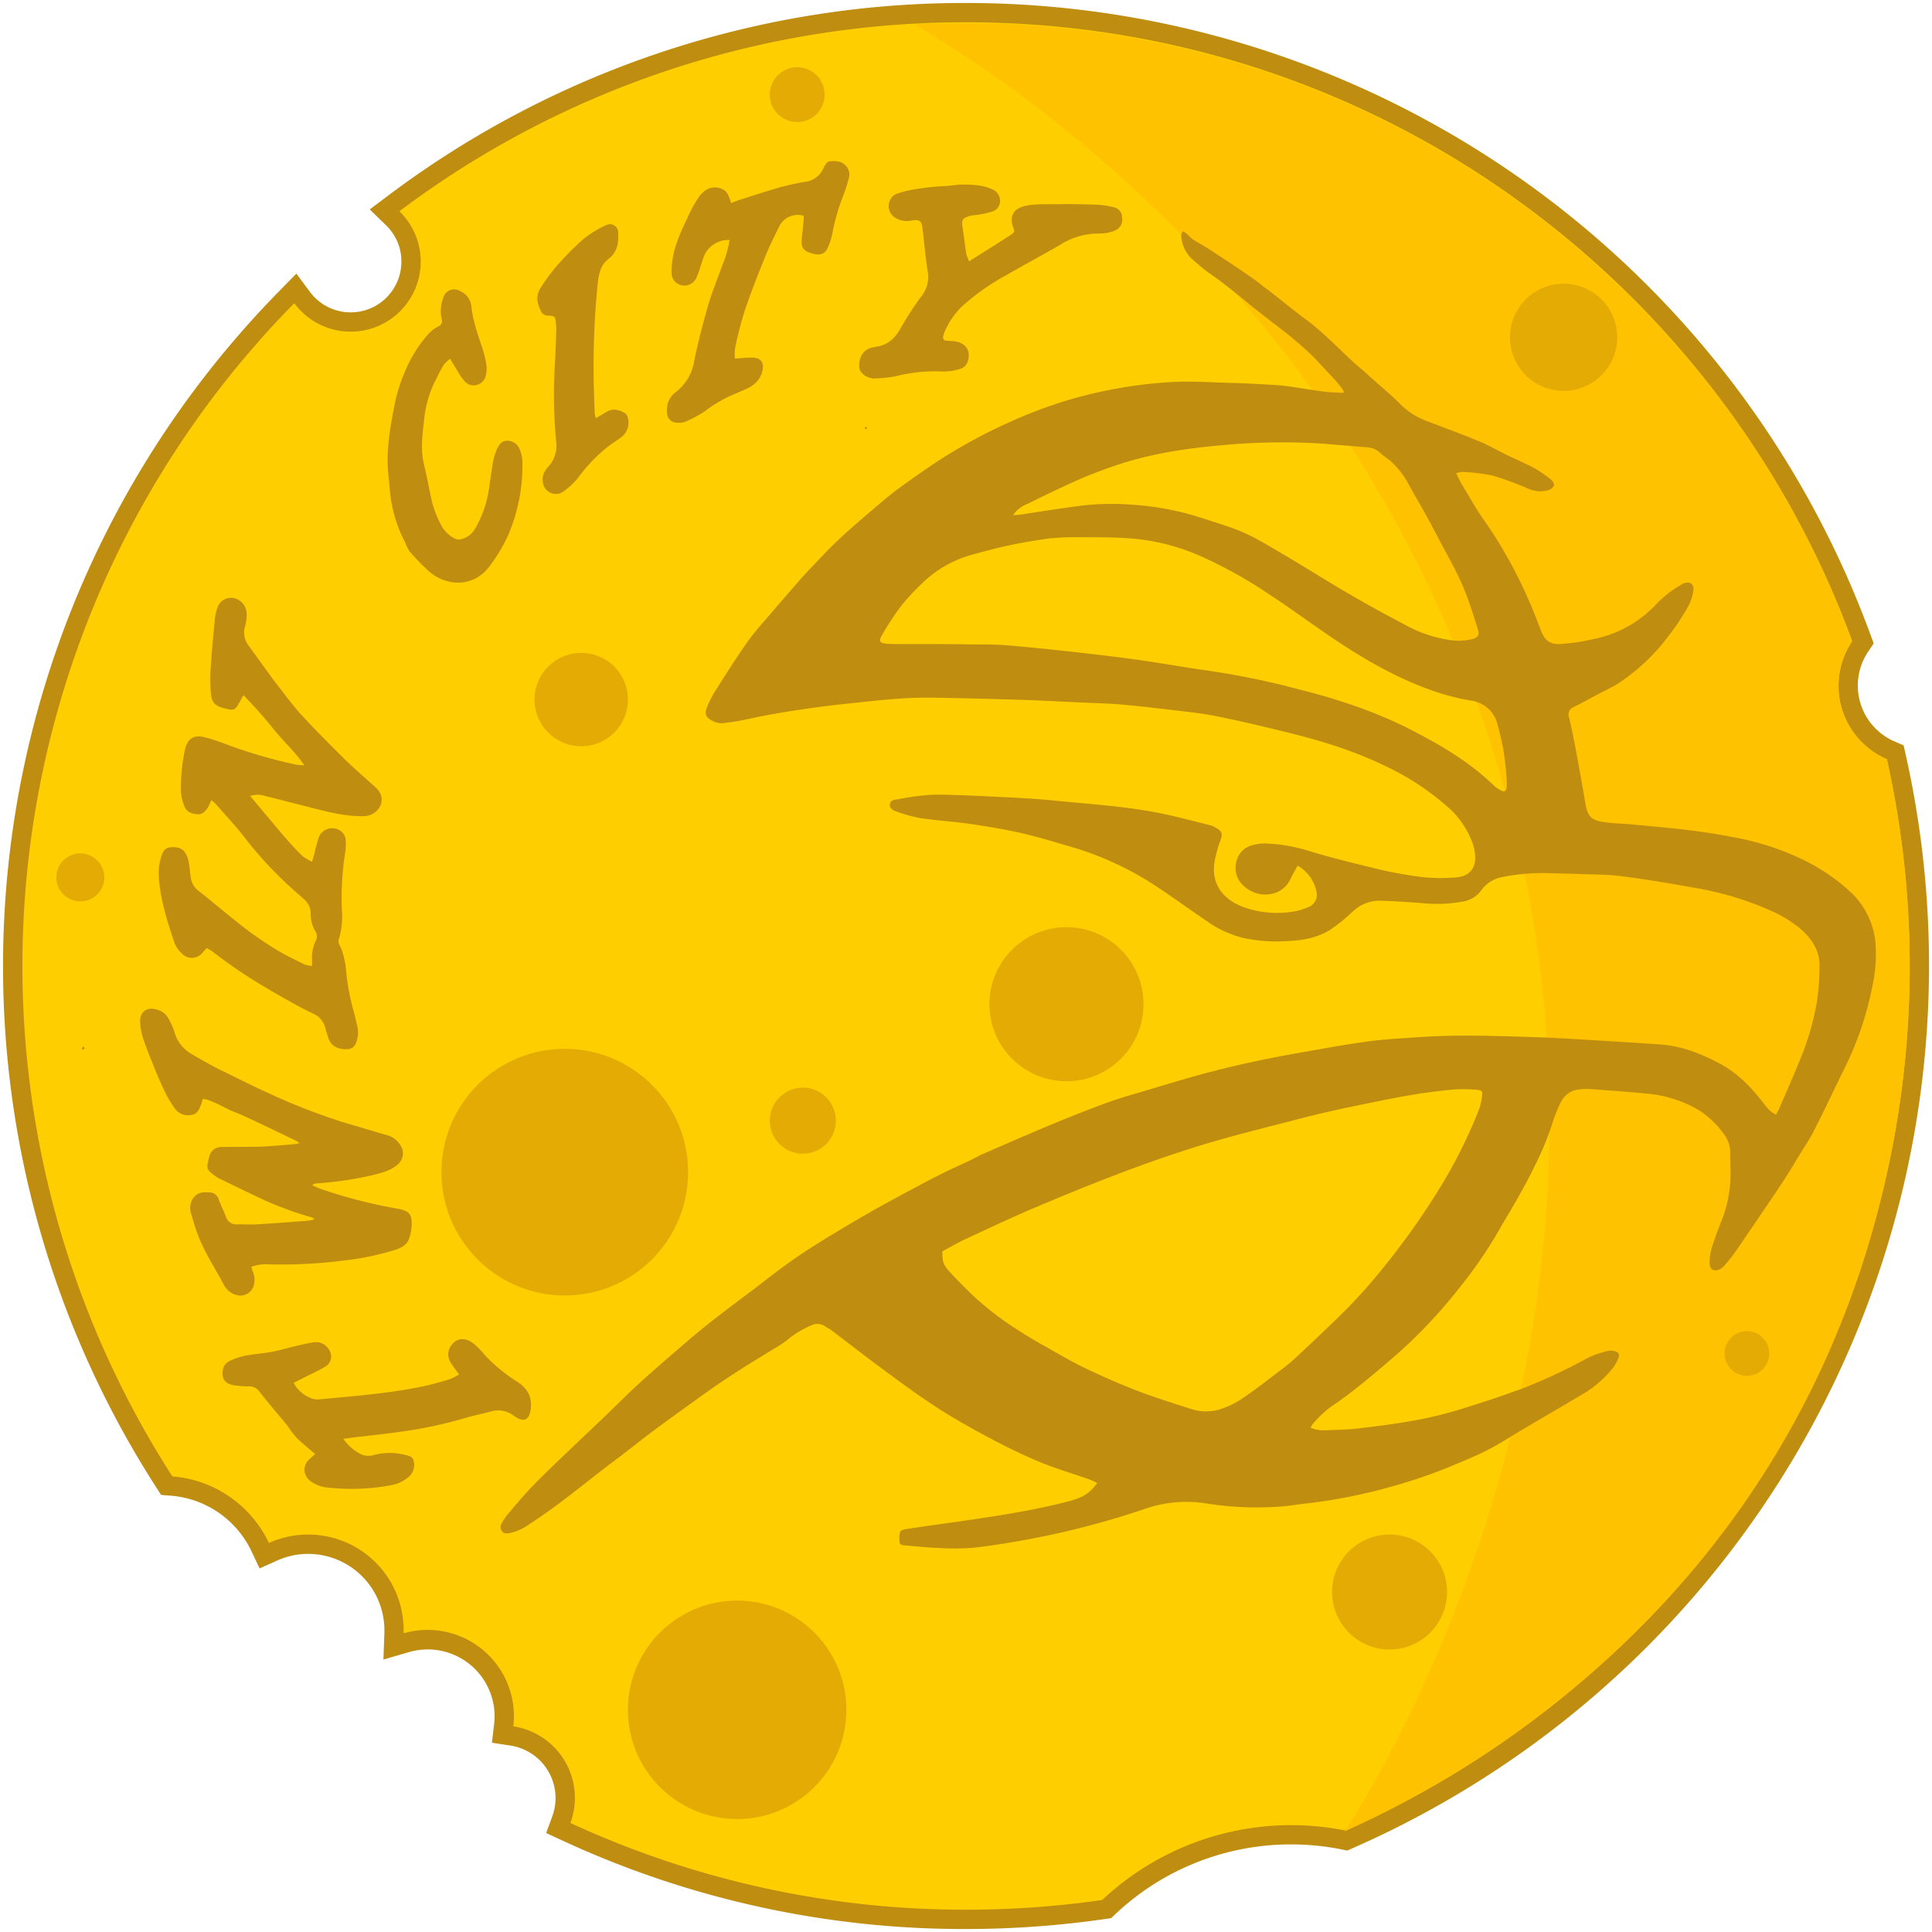 <svg id="Layer_1" data-name="Layer 1" xmlns="http://www.w3.org/2000/svg" viewBox="0 0 500 500"><defs><style>.cls-1{fill:#ffce00;}.cls-2{fill:#bf8d10;}.cls-3{fill:#ffc200;}.cls-4{fill:#e5ab05;}</style></defs><path class="cls-1" d="M250,496.73a244.61,244.61,0,0,1-103.42-22.68l-2.09-1,.79-2.16a16.25,16.25,0,0,0-12.82-21.65l-2.39-.37.28-2.4a19.14,19.14,0,0,0,.15-2.35,19.83,19.83,0,0,0-25.34-19l-3.32,1,.12-3.46c0-.31,0-.55,0-.79a22.24,22.24,0,0,0-22.21-22.22,22,22,0,0,0-9.14,2l-2.24,1-1-2.22a27.79,27.79,0,0,0-23-15.8l-1.24-.1-.67-1A246.75,246.75,0,0,1,74.38,76.72l2.05-2.08L78.17,77a15.5,15.5,0,0,0,12.56,6.36,15.67,15.67,0,0,0,15.65-15.65,15.49,15.49,0,0,0-4.76-11.21l-2.09-2,2.33-1.76A246.81,246.81,0,0,1,481.68,165l.44,1.2-.71,1.06a18.24,18.24,0,0,0,7.91,26.94l1.17.51.28,1.24A247,247,0,0,1,349.08,476l-.72.31-.77-.15a69.56,69.56,0,0,0-13.49-1.33A68.66,68.66,0,0,0,287,493.51l-.57.54-.78.11A250.13,250.13,0,0,1,250,496.73Z"/><path class="cls-2" d="M250,5.77c105.3,0,195,66.65,229.33,160.06a20.76,20.76,0,0,0,9,30.64,245.22,245.22,0,0,1,5.9,53.53c0,100-60.11,185.94-146.15,223.72a71.39,71.39,0,0,0-62.84,18A246.7,246.7,0,0,1,250,494.23a243.29,243.29,0,0,1-102.38-22.45,18.72,18.72,0,0,0-14.78-25,23.14,23.14,0,0,0,.16-2.65,22.33,22.33,0,0,0-28.54-21.43c0-.29,0-.58,0-.88A24.71,24.71,0,0,0,69.6,399.32a30.28,30.28,0,0,0-25-17.23A244.26,244.26,0,0,1,76.16,78.47a18.13,18.13,0,1,0,27.2-23.79A243.2,243.2,0,0,1,250,5.77m0-5A248.15,248.15,0,0,0,100.36,50.69L95.69,54.2l4.19,4.07a13,13,0,0,1,4,9.42,13.13,13.13,0,0,1-23.7,7.81L76.7,70.81,72.6,75A249.25,249.25,0,0,0,40.35,384.8l1.34,2.09,2.48.19a25.3,25.3,0,0,1,20.91,14.38l2.1,4.44,4.48-2a19.52,19.52,0,0,1,8.11-1.75,19.74,19.74,0,0,1,19.71,19.72c0,.2,0,.4,0,.6v.11l-.25,6.9,6.63-1.92A17.31,17.31,0,0,1,128,444.16a16.4,16.4,0,0,1-.13,2.06l-.56,4.8,4.77.73a13.74,13.74,0,0,1,10.85,18.32l-1.58,4.32,4.18,1.93A247.13,247.13,0,0,0,250,499.23a252.25,252.25,0,0,0,36-2.59l1.56-.23,1.14-1.08a66.19,66.19,0,0,1,45.44-18,66.94,66.94,0,0,1,13,1.28l1.55.31,1.44-.64A249.51,249.51,0,0,0,493.21,195.38l-.56-2.49-2.34-1a15.75,15.75,0,0,1-6.83-23.25l1.43-2.12-.88-2.4A249.35,249.35,0,0,0,250,.77Z"/><path class="cls-3" d="M488.33,196.67a20.75,20.75,0,0,1-9-30.63C445,72.62,355.3,6,250,6c-4.46,0-8.88.13-13.28.36C258.6,19.29,352.16,78,387.89,199.27c41.79,142-28.72,257.18-39.81,274.65,20.72-9.31,82.18-40.15,118.65-110.26,25.44-48.9,27.49-95.3,27.5-113.46A246,246,0,0,0,488.33,196.67Z"/><circle class="cls-4" cx="207.77" cy="290.02" r="8.55"/><circle class="cls-4" cx="190.77" cy="442.5" r="28.27"/><circle class="cls-4" cx="150.42" cy="181.05" r="12.09"/><circle class="cls-4" cx="359.62" cy="412.01" r="14.88"/><path class="cls-2" d="M376.87,122.49c.55,1.1.91,2,1.39,2.77,2,3.24,3.79,6.59,6,9.64A118.48,118.48,0,0,1,395.48,155c1.23,2.67,2.25,5.46,3.32,8.21s2.56,3.69,5.45,3.44a59.55,59.55,0,0,0,10.82-1.91,30.35,30.35,0,0,0,13.46-8.25,27.55,27.55,0,0,1,6.53-5.14c.16-.09.3-.2.46-.27,1.68-.8,3,0,2.71,1.78a11.87,11.87,0,0,1-1.39,4.17,63.28,63.28,0,0,1-5,7.53A51.89,51.89,0,0,1,418.59,177c-1.85,1.15-3.86,2-5.79,3.06s-3.63,2-5.49,2.89a2.12,2.12,0,0,0-1.23,2.75q.87,3.72,1.57,7.47c.88,4.71,1.76,9.42,2.53,14.15.68,4.12,1.46,5,5.6,5.54,2.05.26,4.14.28,6.2.47,8.83.82,17.67,1.56,26.4,3.3a69.09,69.09,0,0,1,18.35,5.92A50.13,50.13,0,0,1,479,230.93a20.54,20.54,0,0,1,6.28,12.23,37.81,37.81,0,0,1-.66,11.82,84.75,84.75,0,0,1-7.71,22.41c-2.48,5.11-4.92,10.24-7.49,15.3-1,2-2.29,3.86-3.46,5.78-1.39,2.27-2.73,4.57-4.19,6.79-2.23,3.42-4.54,6.78-6.82,10.16-2,2.93-4,5.87-6,8.78-.81,1.15-1.74,2.23-2.65,3.32a3.6,3.6,0,0,1-.94.8c-1.73,1-3,.29-2.91-1.69a13.78,13.78,0,0,1,.59-3.83c.79-2.47,1.71-4.91,2.68-7.33a33,33,0,0,0,2.11-13.23c0-1.24-.06-2.49-.06-3.73a7.85,7.85,0,0,0-1.62-5,24.2,24.2,0,0,0-6.17-6A31.87,31.87,0,0,0,425.9,283c-4.83-.46-9.66-.81-14.5-1.17a15,15,0,0,0-2.83.13,5.79,5.79,0,0,0-4.67,3.4,36.19,36.19,0,0,0-2.13,5.26A73.64,73.64,0,0,1,397,302.11c-2.92,6.09-6.52,11.8-9.88,17.65A114.61,114.61,0,0,1,377.92,333a129.41,129.41,0,0,1-17.83,18.72c-4.55,3.89-9.09,7.76-14,11.23a26.22,26.22,0,0,0-6.36,5.62c-.17.23-.31.48-.58.9a8.66,8.66,0,0,0,3.84.69c3-.12,5.92-.16,8.85-.51,5.05-.61,10.1-1.26,15.09-2.19a108,108,0,0,0,11.87-3c5.36-1.65,10.69-3.44,15.95-5.41a144.44,144.44,0,0,0,16.36-7.73,26.53,26.53,0,0,1,5-1.7,3.76,3.76,0,0,1,1.76.07c.93.19,1.36.79,1,1.69a9.89,9.89,0,0,1-1.33,2.48,28.51,28.51,0,0,1-8.75,7.41c-4.72,2.82-9.49,5.58-14.23,8.37-2.8,1.65-5.53,3.44-8.4,5s-5.75,2.78-8.69,4a135.56,135.56,0,0,1-17.24,6.06,141.42,141.42,0,0,1-21.2,4.28c-3,.32-6,.87-9,1a83.07,83.07,0,0,1-17.34-.81A32.64,32.64,0,0,0,296,390.6a218.63,218.63,0,0,1-28.3,7.47c-5.15,1-10.36,1.86-15.59,2.47a62.88,62.88,0,0,1-9.21.07c-2.84-.1-5.66-.4-8.49-.65-.61-.06-1.49,0-1.59-.84a6.7,6.7,0,0,1,.16-2.75c.1-.34,1-.55,1.53-.64,3.33-.51,6.68-1,10-1.45,10.42-1.48,20.86-2.93,31.09-5.49,2.48-.62,4.94-1.32,6.84-3.18.48-.48.88-1,1.52-1.82-.9-.41-1.55-.76-2.24-1-4.35-1.52-8.79-2.82-13-4.58s-8.61-3.92-12.78-6.15c-4.68-2.5-9.33-5.1-13.78-8-5-3.25-9.78-6.83-14.59-10.37-4.05-3-8-6.09-12-9.12-.61-.47-1.29-.83-1.93-1.26a3.54,3.54,0,0,0-3.71-.29,23.53,23.53,0,0,0-5.78,3.43,26.63,26.63,0,0,1-3.82,2.58c-2.75,1.72-5.56,3.37-8.3,5.13-2.93,1.88-5.85,3.8-8.7,5.81q-7,5-13.94,10.09c-3.32,2.46-6.51,5.09-9.83,7.56-7.5,5.58-14.59,11.7-22.47,16.77a13.62,13.62,0,0,1-5.11,2.35c-.77.12-1.54.27-2.1-.51a1.86,1.86,0,0,1,.06-2.17,12.36,12.36,0,0,1,1.16-1.78c1.83-2.18,3.63-4.37,5.57-6.45s4.12-4.25,6.25-6.3c4.61-4.43,9.26-8.81,13.87-13.22,2.87-2.74,5.64-5.57,8.57-8.24,3.76-3.42,7.6-6.75,11.46-10.05q4-3.47,8.22-6.76c3.35-2.63,6.78-5.15,10.17-7.72,2.64-2,5.23-4.07,7.91-6,2.49-1.8,5-3.54,7.63-5.18,3.54-2.25,7.15-4.4,10.77-6.53,3.21-1.88,6.46-3.72,9.73-5.49,4-2.15,7.91-4.27,11.92-6.3,2.63-1.34,5.35-2.52,8-3.78,1-.48,2-1.08,3-1.53,5.85-2.54,11.7-5.1,17.6-7.56q7-2.93,14.18-5.59c3.1-1.15,6.28-2.09,9.45-3,5.16-1.55,10.31-3.12,15.49-4.54,8.69-2.37,17.5-4.21,26.36-5.75,5.71-1,11.41-2.06,17.16-2.82,4.33-.58,8.71-.76,13.08-1.07,8.62-.61,17.26-.36,25.89-.11q6.48.18,12.94.55,11.61.68,23.2,1.45c5.61.37,10.73,2.37,15.61,5,4.62,2.46,8.18,6.19,11.34,10.31a16.15,16.15,0,0,0,1.63,1.88,10.65,10.65,0,0,0,1.53,1c.34-.65.61-1.1.82-1.57,1.91-4.45,3.9-8.88,5.7-13.38A70.77,70.77,0,0,0,470.26,259a66,66,0,0,0,.63-8.67c.15-4.11-1.84-7.21-4.81-9.85a31.45,31.45,0,0,0-7.67-4.74,80.51,80.51,0,0,0-20-6c-6.29-1.14-12.59-2.2-18.92-3-3.63-.47-7.32-.41-11-.55-2.54-.11-5.08-.12-7.62-.22a52.58,52.58,0,0,0-12,1,8.51,8.51,0,0,0-5.58,3.51,7.25,7.25,0,0,1-4.73,2.84,37.64,37.64,0,0,1-11,.36c-3.36-.23-6.72-.46-10.09-.58a10.14,10.14,0,0,0-7.3,2.72,46.4,46.4,0,0,1-5.91,4.8c-3.57,2.24-7.54,2.8-11.56,2.95a40.43,40.43,0,0,1-11.12-.88,27.62,27.62,0,0,1-8.82-4c-4.6-3.12-9.1-6.4-13.74-9.46A81.29,81.29,0,0,0,276.66,219c-4.14-1.2-8.27-2.48-12.48-3.43s-8.71-1.7-13.09-2.34c-4.21-.61-8.48-.85-12.69-1.47a36.71,36.71,0,0,1-6.3-1.71c-.84-.28-1.95-.77-1.8-1.91s1.29-1.17,2.12-1.29a63,63,0,0,1,9.32-1.19c5.67,0,11.34.32,17,.59,4.49.22,9,.43,13.45.88,9.94,1,19.95,1.54,29.75,3.69,3.81.83,7.58,1.84,11.36,2.79a4.76,4.76,0,0,1,1.14.48c1.86,1,2.05,1.72,1.39,3.41a34.16,34.16,0,0,0-1.36,4.77c-1.37,6.12,1.83,10.38,7.13,12.4a25.6,25.6,0,0,0,14,1.08,14.66,14.66,0,0,0,3-1,3.34,3.34,0,0,0,2.15-3.71,10,10,0,0,0-4.92-7c-.69,1.26-1.35,2.35-1.89,3.5-2.35,5.05-9.52,5.25-13,.71-2.18-2.8-1.33-7.95,2.58-9.32a11.7,11.7,0,0,1,4.15-.64,43.4,43.4,0,0,1,11.3,2c5.65,1.74,11.41,3.1,17.15,4.52,2.93.71,5.9,1.28,8.88,1.75a46.55,46.55,0,0,0,12,.5c3.34-.35,5-2.43,4.76-5.65a11.91,11.91,0,0,0-.95-3.94,23.26,23.26,0,0,0-5.17-7.75,67.75,67.75,0,0,0-17.17-11.5,106.55,106.55,0,0,0-15.54-6c-4.91-1.52-9.93-2.72-14.93-3.93-4.65-1.13-9.33-2.17-14-3.09-2.9-.57-5.84-.89-8.78-1.23-5-.59-10-1.2-15-1.64-3.71-.32-7.44-.39-11.17-.56-4.78-.22-9.56-.49-14.35-.64-8-.24-16.08-.49-24.12-.58-7.34-.08-14.63.86-21.92,1.62q-10.16,1.08-20.19,2.92c-2.39.44-4.75,1-7.13,1.45-1.28.24-2.57.39-3.86.58a5.14,5.14,0,0,1-3.25-.64c-1.52-.82-1.95-1.71-1.31-3.33A26.71,26.71,0,0,1,185,179c2.75-4.35,5.49-8.71,8.46-12.9,2.05-2.88,4.48-5.49,6.77-8.19,2.14-2.52,4.32-5,6.5-7.51.85-1,1.71-1.93,2.61-2.87,2.41-2.51,4.76-5.1,7.29-7.49,3-2.84,6.15-5.53,9.3-8.22,2.42-2.07,4.85-4.16,7.44-6,4.33-3.09,8.66-6.18,13.22-8.91a138.64,138.64,0,0,1,14.13-7.42,124.61,124.61,0,0,1,15.23-5.81,118.49,118.49,0,0,1,26.65-4.77c5.63-.35,11.22.07,16.83.21,3.49.09,7,.31,10.46.51,1.36.08,2.71.24,4.06.43,2.93.42,5.84.93,8.77,1.3,1.61.21,3.25.22,4.88.32l.2-.39A25.45,25.45,0,0,0,346,98.89c-2-2.23-4.12-4.4-6.16-6.62a103.49,103.49,0,0,0-9.45-8c-2.06-1.58-4.11-3.19-6.15-4.79-2.36-1.93-7.89-6.55-11.47-8.9q-2.25-1.74-4.37-3.63a9,9,0,0,1-2.69-5.65,2.42,2.42,0,0,1,.08-.88c0-.15.2-.27.43-.55a6.54,6.54,0,0,1,1.23.91c1.13,1.37,2.74,2,4.19,2.92,3,1.86,12.64,8.22,14.35,9.67.9.76,1.88,1.42,2.81,2.15,2.73,2.15,5.45,4.32,8.19,6.46,5.23,3.56,10.93,9.81,14.19,12.55,1.8,1.52,3.54,3.12,5.31,4.68.13.12,4.32,3.7,6.1,5.57a19,19,0,0,0,7.2,4.39c4.36,1.66,8.75,3.27,13.06,5.06,2.44,1,4.75,2.37,7.14,3.53s4.75,2.13,7,3.35a31.71,31.71,0,0,1,4.4,3c.44.34.93,1.22.77,1.6a2.6,2.6,0,0,1-1.59,1.17,7.51,7.51,0,0,1-5-.39,81.24,81.24,0,0,0-9.31-3.42,49.27,49.27,0,0,0-7.9-.94A5.26,5.26,0,0,0,376.87,122.49Zm-133,201.33c0,2.54.18,3.43,1.78,5.19,1.94,2.14,4,4.19,6.07,6.2a80.85,80.85,0,0,0,12.69,9.62c2.08,1.35,4.23,2.58,6.39,3.79,3.25,1.83,6.45,3.74,9.8,5.35,4.32,2.07,8.7,4,13.17,5.76,4.85,1.86,9.81,3.42,14.76,5a12.36,12.36,0,0,0,7.86-.22,22.83,22.83,0,0,0,5.19-2.63c2.61-1.74,5.08-3.66,7.58-5.56,2-1.53,4.08-3,5.93-4.73q6.71-6.21,13.22-12.6a151.28,151.28,0,0,0,11.31-12.95,190.2,190.2,0,0,0,12.63-18,128.79,128.79,0,0,0,10.45-20.75,15.19,15.19,0,0,0,.85-3.61c.2-1.35,0-1.47-1.38-1.64a37.19,37.19,0,0,0-8.5.19c-8,.81-15.89,2.54-23.77,4.15-4.34.89-8.67,1.9-13,3-9,2.36-18.15,4.55-27.07,7.32-14.3,4.45-28.22,10-42,15.83-6.27,2.65-12.42,5.58-18.59,8.44C247.44,321.85,245.66,322.9,243.91,323.82Zm146-122.49a59.93,59.93,0,0,0-2.26-13.62,8.16,8.16,0,0,0-7.13-6.43,61,61,0,0,1-8.94-2.26c-9.14-3.09-17.49-7.79-25.49-13.1-6-4-11.79-8.33-17.83-12.27a116.87,116.87,0,0,0-17.83-9.87,55.83,55.83,0,0,0-17.83-4.45c-4.65-.34-9.33-.28-14-.3a62.8,62.8,0,0,0-7.26.35,132.62,132.62,0,0,0-19.08,4,29.8,29.8,0,0,0-14,8,57.75,57.75,0,0,0-4.83,5.2,79,79,0,0,0-5,7.54c-1.12,1.9-.79,2.36,1.36,2.49.89.06,1.77.07,2.66.08l5.85,0c4.49,0,9,0,13.48.08,2.83,0,5.68,0,8.5.21,5.36.43,10.71,1,16.06,1.57,5.94.66,11.87,1.34,17.79,2.16,5.56.77,11.1,1.75,16.66,2.59a207.22,207.22,0,0,1,21.95,4.21c4.8,1.26,9.64,2.4,14.35,4A120.39,120.39,0,0,1,363.44,188c8.32,4.18,16.39,8.73,23.16,15.28a8.17,8.17,0,0,0,1.87,1.31c.84.44,1.36.15,1.46-.82C390,203,389.94,202.15,389.94,201.33Zm-127.79-68c.9-.06,1.43-.06,1.94-.14,4.85-.72,9.7-1.51,14.56-2.16a66.45,66.45,0,0,1,14.51-.4,73.06,73.06,0,0,1,16.39,2.94c3.32,1.07,6.66,2.08,9.93,3.27,4.75,1.73,9,4.47,13.33,7,5.26,3.07,10.38,6.37,15.64,9.43,4.95,2.89,10,5.68,15.06,8.33a34.2,34.2,0,0,0,11.51,4,15.1,15.1,0,0,0,6-.18c1.55-.43,2-1.06,1.5-2.6-.95-3.1-1.94-6.2-3.1-9.24-2.21-5.76-5.46-11-8.25-16.49-2-3.89-4.27-7.64-6.39-11.46a21.75,21.75,0,0,0-4.83-6.31c-.86-.72-1.84-1.31-2.64-2.08a5.44,5.44,0,0,0-3.51-1.49c-4.13-.31-8.25-.69-12.38-1a169.19,169.19,0,0,0-25.17.47c-9.61.85-19.15,2.31-28.31,5.53-3.12,1.1-6.23,2.27-9.25,3.62-4.32,1.92-8.57,4-12.82,6.08A7.59,7.59,0,0,0,262.15,133.37Z"/><path class="cls-2" d="M64.72,206l4.84,5.75c1.6,1.89,3.18,3.8,4.82,5.67,1.25,1.41,2.53,2.82,3.9,4.12a14.28,14.28,0,0,0,2.47,1.5c.26-.89.47-1.53.64-2.18a40.62,40.62,0,0,1,1.14-4.27,3.76,3.76,0,0,1,5.93-1.3,3.34,3.34,0,0,1,1,2,14.35,14.35,0,0,1-.18,3.7,74.22,74.22,0,0,0-.8,14.51,20.73,20.73,0,0,1-.78,7.55,1.69,1.69,0,0,0,0,1.19c1.42,2.62,1.76,5.52,2,8.39a63,63,0,0,0,2,9.72c.3,1.14.55,2.3.82,3.45a7.06,7.06,0,0,1-.36,4,2.35,2.35,0,0,1-2.23,1.72c-2.09.11-4.2-.47-5-3.05-.25-.79-.54-1.57-.74-2.37a5.34,5.34,0,0,0-3-3.71c-1.55-.75-3.09-1.5-4.59-2.33-2.59-1.43-5.16-2.88-7.69-4.4a130.07,130.07,0,0,1-13.82-9.32c-.45-.36-1-.63-1.56-1-.44.46-.79.84-1.14,1.22a3.49,3.49,0,0,1-5.16.36,7.71,7.71,0,0,1-2.11-3c-1.82-5.44-3.57-10.91-4-16.69a14.07,14.07,0,0,1,.69-5.77c.38-1.12.89-2.05,2.26-2.18s2.91,0,3.81,1.33a6.89,6.89,0,0,1,.94,2.44c.28,1.44.35,2.93.6,4.39a5.35,5.35,0,0,0,2.19,3.3c4,3.14,7.85,6.47,11.88,9.57a93.2,93.2,0,0,0,8.21,5.57c2.26,1.39,4.68,2.51,7.06,3.69a8.67,8.67,0,0,0,2,.44c0-.64,0-1,0-1.43a10.55,10.55,0,0,1,.89-5,2.35,2.35,0,0,0,0-2.51,8.35,8.35,0,0,1-1.23-4.58,4.85,4.85,0,0,0-1.71-3.74c-.45-.39-.86-.82-1.32-1.19a100.41,100.41,0,0,1-14.47-15.32c-2.25-2.81-4.71-5.46-7.09-8.17a12.81,12.81,0,0,0-1.14-1,16.75,16.75,0,0,1-.87,1.87c-.66,1-1.4,1.92-2.82,1.79s-2.82-.62-3.32-2.19a12.24,12.24,0,0,1-.85-3.61,46.48,46.48,0,0,1,1.08-11.09c.69-2.79,2.34-3.76,5.18-3,1.71.44,3.39,1,5.06,1.63a127.39,127.39,0,0,0,18.54,5.43c.55.11,1.13.1,2.08.18-2.43-3.59-5.43-6.2-7.87-9.26s-5-5.91-7.89-8.92c-.47.84-.84,1.48-1.19,2.12-1,1.72-1.26,1.86-3.08,1.46-3.08-.68-4-1.44-4.21-4.58a48.76,48.76,0,0,1,.08-7.25c.25-3.83.64-7.65,1-11.48a13.49,13.49,0,0,1,.45-2.26c.61-2.26,2.13-3.37,4.25-3.17a4.24,4.24,0,0,1,3.52,4.09,11.14,11.14,0,0,1-.38,3.15,5.43,5.43,0,0,0,.75,4.9c1.58,2.21,3.18,4.41,4.78,6.61.72,1,1.43,2,2.2,3,2.26,2.88,4.41,5.88,6.87,8.57,3.55,3.88,7.3,7.59,11,11.28,2.58,2.52,5.31,4.88,8,7.3,1.38,1.25,2.11,2.7,1.51,4.58a4.76,4.76,0,0,1-4.25,3,28.86,28.86,0,0,1-3.72-.16c-4.61-.45-9-1.81-13.51-2.92-2.81-.69-5.61-1.47-8.43-2.12A6,6,0,0,0,64.72,206Z"/><path class="cls-2" d="M68.91,282.64a163.39,163.39,0,0,0,19.46,7.66c4,1.18,7.92,2.39,11.9,3.51a5.84,5.84,0,0,1,3.31,2.51,3.72,3.72,0,0,1-.84,5.19c-1.9,1.6-4.23,2.07-6.51,2.66a92.78,92.78,0,0,1-14.55,2.11,1.17,1.17,0,0,0-.85.49c.79.33,1.56.73,2.37,1A131.83,131.83,0,0,0,103,312.83a8.91,8.91,0,0,1,1.7.47,2.61,2.61,0,0,1,1.8,2.4,11.16,11.16,0,0,1-.72,5.06c-.58,1.51-1.91,2.16-3.36,2.65A70.57,70.57,0,0,1,89,326.22a126.22,126.22,0,0,1-18.94,1,12.11,12.11,0,0,0-5,.61,5.27,5.27,0,0,0,.26,1,5.31,5.31,0,0,1,.47,3.28,3.6,3.6,0,0,1-4.7,3,5.16,5.16,0,0,1-3-2.32c-2.39-4.48-5.22-8.74-7-13.54-.66-1.78-1.16-3.61-1.7-5.42a4.48,4.48,0,0,1,.71-3.89,3.63,3.63,0,0,1,1.81-1.24,7,7,0,0,1,2.11-.1,2.53,2.53,0,0,1,2.62,1.93c.51,1.45,1.27,2.81,1.78,4.25a2.85,2.85,0,0,0,3.1,2.08c1.66,0,3.32.08,5,0,4.37-.27,8.73-.6,13.09-.93a17.5,17.5,0,0,0,1.78-.36c-.31-.26-.44-.45-.61-.49a86.5,86.5,0,0,1-14.42-5.45c-3.15-1.48-6.28-3-9.41-4.54a7.72,7.72,0,0,1-.94-.51c-2.86-2.05-2.59-2.11-1.87-5.15a3.18,3.18,0,0,1,3.37-2.58c3.31-.07,6.63,0,9.94-.11,2.89-.1,5.78-.39,8.66-.62a11.63,11.63,0,0,0,1.43-.31c-.54-.33-.81-.53-1.11-.68-4.32-2.07-8.64-4.15-13-6.19-1.17-.56-2.41-1-3.6-1.5s-5.9-3.2-7.35-3c-.13.42-.22.81-.36,1.19-.48,1.29-1,2.71-2.53,2.9a4.2,4.2,0,0,1-4.38-1.7,35.42,35.42,0,0,1-2.14-3.46c-1.05-2.12-2-4.29-2.91-6.47-1-2.57-2.09-5.15-3-7.78a17.27,17.27,0,0,1-.89-4.5c-.17-2.85,1.83-4.21,4.54-3.26a4.45,4.45,0,0,1,2.81,2.28,18.8,18.8,0,0,1,1.46,3.21,9.33,9.33,0,0,0,4.49,5.91c2.27,1.39,4.61,2.65,7,3.92C57.59,277.12,65.67,281.2,68.91,282.64Z"/><path class="cls-2" d="M88.86,372.36a11.91,11.91,0,0,0,4.68,4.05,4.64,4.64,0,0,0,3.3.11,16.24,16.24,0,0,1,7.37-.14,2,2,0,0,1,.35.06c1,.3,2.28.38,2.49,1.66A4,4,0,0,1,106,382a9.63,9.63,0,0,1-4.71,2.36,56.28,56.28,0,0,1-16.79.58,8.38,8.38,0,0,1-4.07-1.59,3.56,3.56,0,0,1-.43-5.64c.45-.44.94-.85,1.56-1.41-1.58-1.35-3-2.53-4.41-3.81a22.32,22.32,0,0,1-2-2.41c-.33-.41-.58-.88-.91-1.29-2.37-2.88-4.8-5.7-7.09-8.63a3.29,3.29,0,0,0-2.87-1.37,23,23,0,0,1-3.71-.28c-1.74-.27-2.78-1.16-2.93-2.41-.19-1.66.22-3.15,1.83-3.9a17.76,17.76,0,0,1,4-1.34c2.26-.44,4.57-.59,6.84-1,2-.37,3.9-.95,5.85-1.41,1.67-.39,3.34-.82,5-1.06a3.93,3.93,0,0,1,4.2,2.29,3,3,0,0,1-1.19,4c-1.51.92-3.14,1.66-4.72,2.46-1.14.58-2.29,1.15-3.43,1.71,1,2.33,4.24,4.53,6.42,4.32,9-.85,17.93-1.51,26.75-3.32,2.09-.43,4.14-1,6.19-1.6a10.78,10.78,0,0,0,3.42-1.58c-.75-1-1.44-1.89-2-2.82a3.85,3.85,0,0,1,.06-4.77c1.7-2.17,4-1.77,5.91-.19a21.2,21.2,0,0,1,2.71,2.81,41.57,41.57,0,0,0,8.47,6.95c2.2,1.48,3.6,3.4,3.45,6.19,0,.18,0,.36,0,.53-.39,3.22-1.77,3.89-4.37,2.07a6.6,6.6,0,0,0-5.86-1.19c-2.33.66-4.73,1.1-7.05,1.8a112.13,112.13,0,0,1-16.29,3.46c-4,.59-8.1,1-12.15,1.47Z"/><path class="cls-2" d="M250.81,67.63c3.71-2.35,7.15-4.5,10.56-6.7,1.3-.84,1.27-.88.78-2.29-.93-2.69.2-4.63,2.94-5.29s5.65-.45,8.47-.5c3.55-.06,7.1,0,10.64.15a22.9,22.9,0,0,1,4.18.67,2.61,2.61,0,0,1,2,2.58A3,3,0,0,1,289,59.43a8.53,8.53,0,0,1-2.67.86c-1.22.18-2.47.14-3.71.21a18.59,18.59,0,0,0-8.3,2.88c-4.5,2.61-9.08,5.06-13.59,7.66A60,60,0,0,0,249,79.26a20,20,0,0,0-4.5,6.53A5.79,5.79,0,0,0,244.1,87c-.12.69.13,1.14.91,1.19a19.62,19.62,0,0,1,2.3.18c2.84.47,4.06,2.7,3.06,5.39a2.83,2.83,0,0,1-1.88,1.71,14.1,14.1,0,0,1-5.43.63,41.09,41.09,0,0,0-11.41,1.32,34.93,34.93,0,0,1-5.44.52,1.34,1.34,0,0,1-.35,0c-2-.31-3.43-1.56-3.49-3-.11-2.64,1.12-4.47,3.33-5,.46-.1.93-.17,1.39-.26,2.85-.52,4.61-2.24,6-4.74a82.39,82.39,0,0,1,5.41-8.33,7.93,7.93,0,0,0,1.61-6.29c-.61-3.68-.9-7.4-1.35-11.1-.26-2.13-.71-2.49-2.91-2.13a5.79,5.79,0,0,1-4.1-.69,3.55,3.55,0,0,1-1.31-4.79,3,3,0,0,1,1.86-1.53,26.22,26.22,0,0,1,2.72-.77,64.72,64.72,0,0,1,9.8-1.17c1.47-.07,2.94-.39,4.4-.37,2.58,0,5.17.1,7.59,1.24a3.17,3.17,0,0,1,2,3.09,2.83,2.83,0,0,1-2.21,2.7,22.46,22.46,0,0,1-3.27.74c-.76.15-1.55.14-2.28.34-1.71.46-2.23.9-2,2.55.37,2.39.64,4.79,1,7.18A11.62,11.62,0,0,0,250.81,67.63Z"/><path class="cls-2" d="M190.19,92.8c1.81-.1,3.27-.3,4.71-.24,2,.07,2.85,1.26,2.45,3.23-.51,2.51-2.2,4-4.42,4.95-1.14.5-2.27,1-3.42,1.48a35.41,35.41,0,0,0-7.29,4.35,35.32,35.32,0,0,1-4.67,2.49,4.24,4.24,0,0,1-1.37.34c-2.63.23-3.82-1.11-3.56-3.73a5.51,5.51,0,0,1,2.27-4.19,12.48,12.48,0,0,0,4.75-8c1-4.8,2.2-9.57,3.58-14.28,1.09-3.74,2.56-7.36,3.9-11a29.22,29.22,0,0,0,1.7-6.1,6.85,6.85,0,0,0-6.5,3.88c-.41.92-.65,1.9-1,2.85a27.26,27.26,0,0,1-1,2.84A3.41,3.41,0,0,1,174.81,73a3.27,3.27,0,0,1-1-2.13,18,18,0,0,1,.27-3.87c.61-4.11,2.53-7.75,4.2-11.46a38,38,0,0,1,2.33-4.18A7.5,7.5,0,0,1,182,49.73a4.36,4.36,0,0,1,5.43-.51,3.42,3.42,0,0,1,1.07,1.35,15.16,15.16,0,0,1,.72,2c.76-.3,1.43-.6,2.13-.82,3.48-1.11,6.95-2.26,10.46-3.25a60.14,60.14,0,0,1,6.9-1.5A5.85,5.85,0,0,0,213,43.76a10.72,10.72,0,0,1,.68-1.25c.24-.31.59-.73.91-.75,1.29-.09,2.67-.2,3.73.64A3.34,3.34,0,0,1,219.71,46,45.53,45.53,0,0,1,218,51.23a50.57,50.57,0,0,0-2.52,8.86,18.83,18.83,0,0,1-1.25,4c-.81,1.79-2.05,2.11-4.36,1.42-1.85-.55-2.56-1.51-2.4-3.38s.36-3.52.53-5.29c0-.34,0-.68,0-1a5.38,5.38,0,0,0-6.17,2.42c-1.37,2.75-2.73,5.52-3.89,8.37-1.84,4.55-3.64,9.13-5.21,13.78a98.32,98.32,0,0,0-2.48,9.62A12.29,12.29,0,0,0,190.19,92.8Z"/><path class="cls-2" d="M116.49,92.84a8.77,8.77,0,0,0-1.65,1.56c-.87,1.47-1.63,3-2.4,4.54a29.43,29.43,0,0,0-2.71,10c-.44,3.75-.91,7.51,0,11.29.74,3,1.26,6,1.93,9a25.52,25.52,0,0,0,2.84,7.24,8,8,0,0,0,3.41,3,1.87,1.87,0,0,0,1.17.12,5.7,5.7,0,0,0,3.91-2.82,29,29,0,0,0,3.57-10.34c.36-2.45.69-4.92,1.13-7.36a12.93,12.93,0,0,1,1-3c.48-1,1.15-2,2.48-2a3.38,3.38,0,0,1,3.18,1.91,8.88,8.88,0,0,1,.85,3.39,45.85,45.85,0,0,1-3.72,19.21,43.29,43.29,0,0,1-4.73,7.89c-4.25,5.75-11.23,5.25-15.64,1.47A55.39,55.39,0,0,1,106,142.7a11.66,11.66,0,0,1-1.09-2.21,35.55,35.55,0,0,1-4.05-14.06c-.12-1.29-.26-2.59-.38-3.88-.55-5.73.38-11.32,1.46-16.91a42.8,42.8,0,0,1,2.87-9.49A34.07,34.07,0,0,1,111,86.29a8.89,8.89,0,0,1,2.39-1.8,1.49,1.49,0,0,0,.89-2,9.61,9.61,0,0,1,.44-5.41,2.88,2.88,0,0,1,4.09-1.88A4.87,4.87,0,0,1,122,79.4c.45,4,1.86,7.69,3.07,11.46a24.54,24.54,0,0,1,.86,4,7.36,7.36,0,0,1-.19,2.28A3.23,3.23,0,0,1,123,99.69,3,3,0,0,1,120,98.36,19,19,0,0,1,118.39,96C117.8,95.05,117.24,94.09,116.49,92.84Z"/><path class="cls-2" d="M154.17,108.26c1.11-.66,2-1.21,2.9-1.72,1.58-.91,3.09-.48,4.55.31a1.78,1.78,0,0,1,.7.76,4.79,4.79,0,0,1-1.26,5.33c-1.16.9-2.42,1.69-3.62,2.55a42.26,42.26,0,0,0-7.41,7.59,17.29,17.29,0,0,1-4.76,4.45,3.39,3.39,0,0,1-4.46-1.62,4.26,4.26,0,0,1,.29-4.08c.29-.44.62-.86,1-1.27a8.13,8.13,0,0,0,1.82-6.45,128.23,128.23,0,0,1-.26-20.74c.12-2.72.21-5.44.31-8.16a11.28,11.28,0,0,0-.09-1.42c-.2-2-.21-2-2.15-2.13A1.86,1.86,0,0,1,140,80.51c-1-2-1.42-4.05-.06-6.06a50.2,50.2,0,0,1,3.85-5.28A77.55,77.55,0,0,1,151,61.85a27.11,27.11,0,0,1,5.87-3.58,2.13,2.13,0,0,1,3.11,2c.16,2.63-.23,5-2.57,6.8-2.06,1.56-2.46,4-2.73,6.35a214.49,214.49,0,0,0-1.05,23.23c0,3.43.17,6.85.28,10.28A12.14,12.14,0,0,0,154.17,108.26Z"/><path class="cls-2" d="M224.47,110.87l-.51.2a2,2,0,0,1-.15-.45s.21-.18.26-.15A1.85,1.85,0,0,1,224.47,110.87Z"/><path class="cls-2" d="M21.51,270.82c.18.2.36.32.35.4a.57.57,0,0,1-.29.38c-.11,0-.28-.08-.43-.13Z"/><circle class="cls-4" cx="206.31" cy="24.49" r="7.1"/><circle class="cls-4" cx="276" cy="259.89" r="19.94"/><circle class="cls-4" cx="146.16" cy="303.35" r="31.92"/><circle class="cls-4" cx="20.78" cy="227.07" r="6.21"/><circle class="cls-4" cx="404.66" cy="87.29" r="13.88"/><circle class="cls-4" cx="452.1" cy="350.28" r="5.79"/></svg>